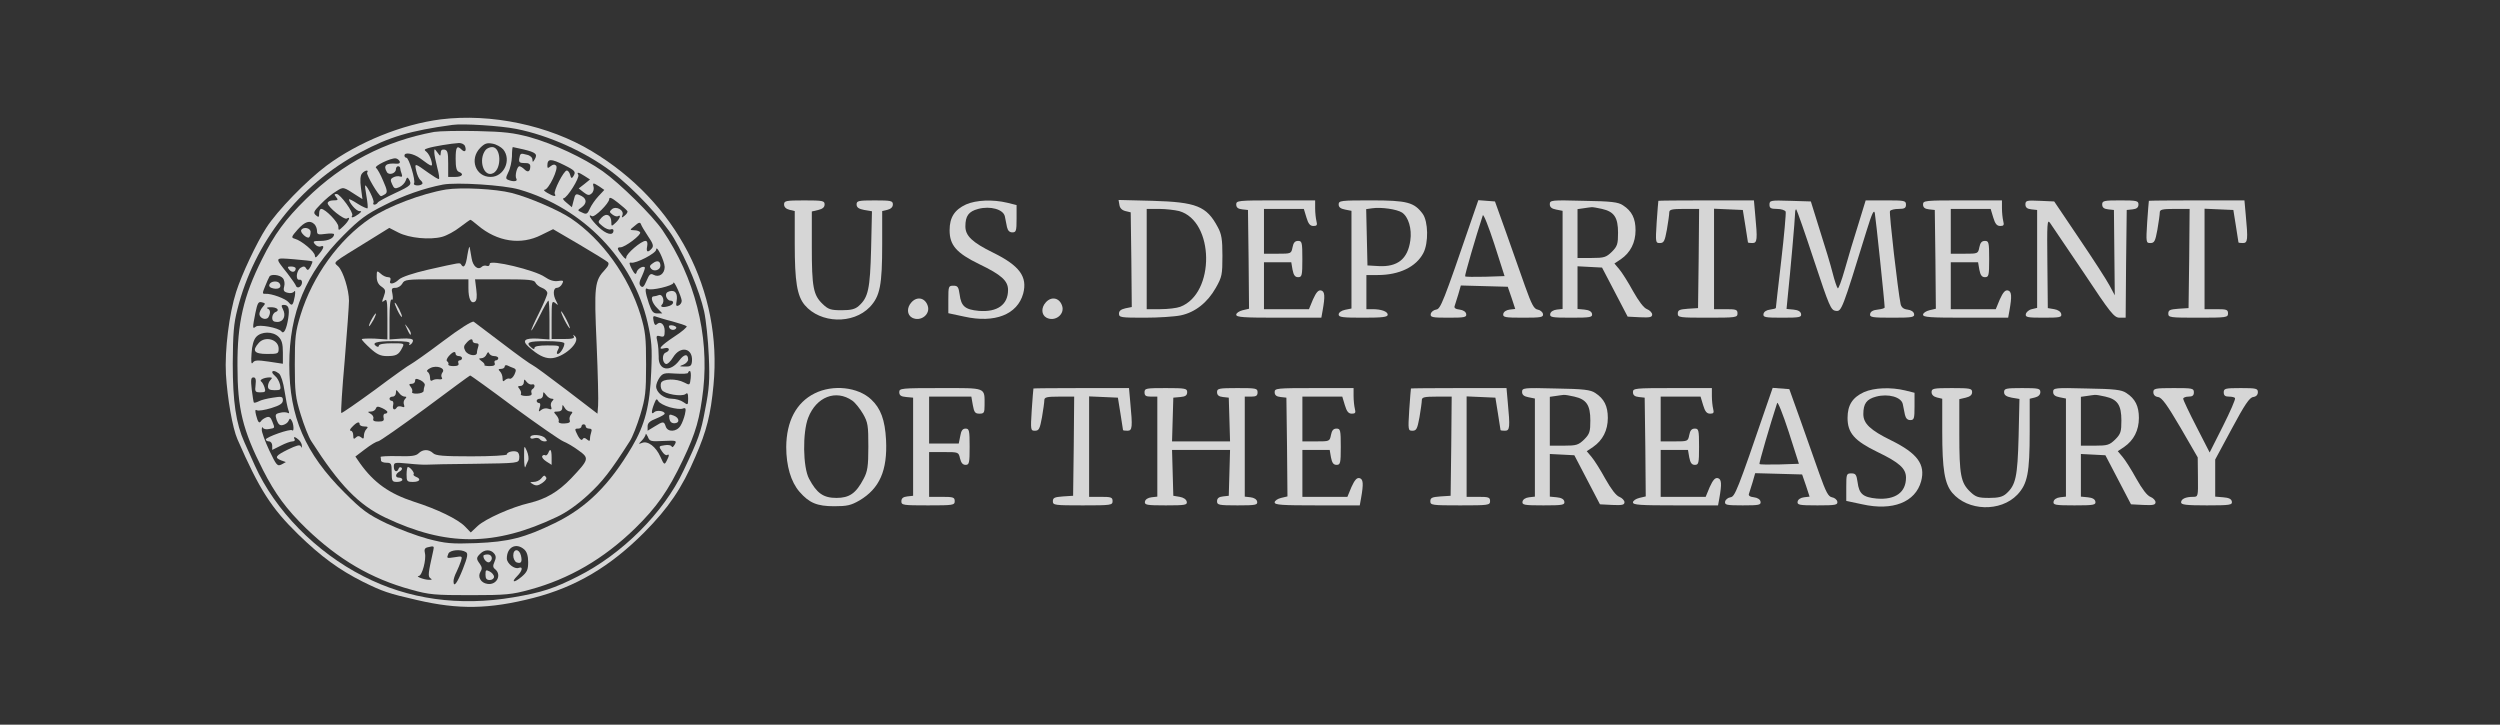 <svg width="138" height="40" viewBox="0 0 138 40" fill="none" xmlns="http://www.w3.org/2000/svg">
<rect x="0" y="0" width="138" height="40" fill="#333333" stroke="none"/>
<g opacity="0.8">
<path d="M24.338 6.588C22.207 6.858 19.77 7.847 18.028 9.142C16.921 9.967 15.285 11.65 14.696 12.58C14.166 13.404 13.342 15.147 13.036 16.112C12.648 17.325 12.4 19.314 12.471 20.657C12.553 21.999 12.836 23.635 13.107 24.247C14.319 27.026 14.979 28.05 16.462 29.498C17.734 30.735 18.723 31.453 20.029 32.112C21.136 32.654 21.395 32.748 23.032 33.125C25.316 33.654 26.999 33.631 29.436 33.007C31.779 32.406 33.686 31.276 35.57 29.381C36.889 28.05 37.642 26.955 38.384 25.213C39.008 23.788 39.232 22.882 39.385 21.257C39.879 16.053 37.336 11.144 32.662 8.342C30.296 6.917 27.105 6.246 24.338 6.588ZM28.506 7.117C30.284 7.471 32.309 8.377 33.769 9.484C34.981 10.402 36.571 12.109 37.195 13.145C37.913 14.37 38.619 16.077 38.867 17.184C38.973 17.666 39.09 18.785 39.126 19.656C39.185 20.986 39.149 21.469 38.925 22.599C38.69 23.883 38.549 24.259 37.725 25.99C36.63 28.309 34.334 30.593 31.897 31.818C30.567 32.489 29.919 32.701 28.341 32.971C25.363 33.478 22.537 33.089 20.053 31.806C17.439 30.476 15.179 28.168 14.072 25.707C13.872 25.26 13.613 24.683 13.495 24.424C13.024 23.376 12.848 22.164 12.848 20.068C12.86 18.42 12.895 17.89 13.107 17.066C14.037 13.369 16.521 10.202 19.888 8.412C21.489 7.553 22.655 7.212 24.974 6.894C25.551 6.811 27.623 6.941 28.506 7.117Z" fill="white"/>
<path d="M23.963 7.282C21.243 7.788 18.912 9.001 16.899 10.979C15.757 12.097 15.145 12.933 14.462 14.311C13.437 16.347 13.096 17.843 13.108 20.186C13.108 22.564 13.39 23.729 14.521 25.954C15.18 27.249 15.816 28.121 16.899 29.169C18.688 30.887 20.49 31.947 22.691 32.547C23.692 32.83 23.998 32.853 25.976 32.853C27.942 32.853 28.26 32.818 29.249 32.547C31.415 31.959 33.322 30.852 35.053 29.169C36.254 27.991 36.878 27.108 37.702 25.378C38.42 23.87 38.632 23.105 38.821 21.48C39.15 18.478 38.35 15.323 36.572 12.71C36.007 11.885 34.229 10.131 33.264 9.448C32.204 8.707 30.556 7.941 29.261 7.576C28.342 7.329 27.848 7.27 26.329 7.235C25.328 7.211 24.257 7.235 23.963 7.282ZM25.67 8.071C25.764 8.33 25.658 8.436 25.481 8.259C25.222 8 25.152 8.118 25.152 8.765C25.152 9.236 25.199 9.436 25.328 9.484C25.634 9.601 25.517 9.766 25.128 9.766H24.74V9.036C24.74 8.424 24.704 8.294 24.54 8.259C24.398 8.236 24.328 8.294 24.328 8.436C24.316 8.636 24.304 8.636 24.151 8.424C23.974 8.189 23.974 8.189 23.974 8.424C23.974 8.542 24.057 8.93 24.139 9.26C24.233 9.601 24.269 9.884 24.222 9.884C24.163 9.884 23.916 9.731 23.668 9.554C22.88 8.989 22.88 8.989 22.974 9.425C23.021 9.648 23.127 9.884 23.221 9.955C23.303 10.025 23.351 10.119 23.303 10.155C23.186 10.284 22.774 10.249 22.856 10.119C22.95 9.966 22.573 8.707 22.432 8.707C22.373 8.707 22.326 8.648 22.326 8.589C22.326 8.377 22.821 8.471 23.197 8.742C23.857 9.236 23.904 9.248 23.81 8.871C23.762 8.683 23.645 8.471 23.551 8.389C23.398 8.271 23.409 8.247 23.633 8.177C23.916 8.083 24.916 7.918 25.34 7.894C25.481 7.894 25.634 7.965 25.67 8.071ZM27.777 8.247C28.248 8.824 27.824 9.766 27.083 9.766C26.247 9.766 25.893 8.777 26.517 8.153C26.753 7.918 26.882 7.871 27.189 7.93C27.401 7.965 27.66 8.118 27.777 8.247ZM28.896 8.247C29.578 8.412 29.684 8.506 29.52 8.789C29.414 8.966 29.402 8.977 29.39 8.812C29.39 8.695 29.261 8.577 29.084 8.542C28.731 8.448 28.719 8.448 28.66 8.765C28.637 8.954 28.684 9.001 28.954 9.001C29.166 8.989 29.272 9.048 29.272 9.177C29.272 9.472 29.143 9.542 28.954 9.354C28.86 9.26 28.731 9.177 28.672 9.177C28.543 9.177 28.401 9.719 28.507 9.872C28.59 10.013 28.342 10.049 28.06 9.931C27.907 9.872 27.907 9.825 28.06 9.507C28.166 9.307 28.248 8.918 28.26 8.636C28.26 8.353 28.284 8.118 28.307 8.118C28.331 8.118 28.59 8.177 28.896 8.247ZM22.067 8.918C22.091 9.001 22.02 9.048 21.891 9.036C21.302 8.989 21.137 9.13 21.361 9.507C21.479 9.695 21.855 9.566 21.855 9.342C21.855 9.248 21.914 9.177 21.973 9.177C22.044 9.177 22.091 9.225 22.091 9.283C22.091 9.342 22.126 9.484 22.173 9.601C22.22 9.743 22.197 9.778 22.079 9.743C21.985 9.707 21.82 9.731 21.714 9.79C21.549 9.872 21.537 9.943 21.643 10.166C21.749 10.414 21.808 10.437 22.044 10.331C22.197 10.261 22.35 10.096 22.397 9.966C22.456 9.778 22.491 9.766 22.573 9.896C22.75 10.19 22.691 10.249 21.808 10.661C21.326 10.885 20.89 11.12 20.855 11.179C20.819 11.25 20.725 11.297 20.666 11.297C20.596 11.297 20.584 11.238 20.619 11.179C20.678 11.073 20.266 10.237 20.16 10.237C20.136 10.237 20.172 10.508 20.23 10.838C20.289 11.167 20.313 11.461 20.289 11.497C20.254 11.52 20.007 11.414 19.748 11.25C19.477 11.073 19.265 10.967 19.265 11.002C19.265 11.191 19.665 11.65 19.83 11.65C19.983 11.65 19.971 11.685 19.783 11.826C19.524 12.015 19.336 12.062 19.442 11.897C19.536 11.744 18.782 10.708 18.582 10.708C18.441 10.708 18.441 10.743 18.559 10.885C18.688 11.038 18.653 11.061 18.394 11.061C18.217 11.061 18.088 11.132 18.088 11.214C18.088 11.426 18.994 12.156 19.147 12.062C19.383 11.921 19.253 12.203 18.971 12.474C18.688 12.745 18.677 12.745 18.677 12.509C18.677 12.274 17.958 11.532 17.735 11.532C17.664 11.532 17.617 11.65 17.617 11.779C17.617 11.991 17.593 12.015 17.44 11.885C17.276 11.744 17.311 11.673 17.699 11.273C17.947 11.014 18.323 10.696 18.547 10.567C18.971 10.296 18.924 10.296 19.724 10.814L20.007 10.991L19.924 10.367C19.866 9.955 19.889 9.684 19.983 9.578C20.136 9.389 20.384 9.354 20.266 9.531C20.207 9.637 20.902 10.826 21.031 10.826C21.066 10.826 21.161 10.779 21.255 10.72C21.396 10.626 21.384 10.508 21.149 9.978C21.008 9.637 20.831 9.319 20.76 9.272C20.607 9.177 21.584 8.707 21.843 8.742C21.938 8.754 22.032 8.836 22.067 8.918ZM31.156 9.119C31.768 9.425 31.804 9.484 31.639 9.743C31.568 9.86 31.521 9.849 31.474 9.66C31.439 9.519 31.356 9.413 31.286 9.413C31.121 9.413 30.532 10.567 30.626 10.708C30.732 10.873 30.556 10.849 30.214 10.649C30.049 10.555 29.991 10.484 30.061 10.473C30.285 10.473 30.85 9.295 30.697 9.142C30.615 9.06 30.52 9.072 30.391 9.177C30.25 9.295 30.214 9.295 30.214 9.154C30.214 8.742 30.403 8.742 31.156 9.119ZM32.275 9.719L32.569 9.907L32.263 10.155L31.945 10.402L32.216 10.614C32.428 10.779 32.522 10.802 32.651 10.684C32.745 10.614 32.793 10.449 32.769 10.331C32.698 10.072 32.734 10.072 33.087 10.296L33.358 10.484L33.028 10.838C32.852 11.026 32.64 11.332 32.557 11.52C32.428 11.815 32.369 11.85 32.133 11.732C31.863 11.614 31.863 11.614 32.098 11.45C32.392 11.238 32.404 10.991 32.11 10.826C31.78 10.661 31.757 10.673 31.662 11.073L31.568 11.438L31.274 11.191C31.109 11.061 31.038 10.955 31.109 10.944C31.297 10.944 32.016 9.801 31.921 9.648C31.815 9.472 31.945 9.507 32.275 9.719ZM28.66 10.461C32.204 11.485 34.947 14.334 35.748 17.807C35.971 18.796 36.007 19.173 35.948 20.515C35.877 22.387 35.595 23.47 34.888 24.659C33.64 26.779 32.369 28.026 30.626 28.874C28.954 29.686 28.083 29.91 26.27 29.981C24.916 30.028 24.61 30.004 23.621 29.745C23.009 29.581 21.973 29.192 21.326 28.886C20.301 28.391 19.995 28.168 19.018 27.191C16.84 25.024 15.969 23.011 15.969 20.127C15.969 17.254 16.887 15.064 18.959 12.992C19.866 12.085 20.219 11.826 21.231 11.32C22.267 10.79 23.409 10.39 24.445 10.19C25.187 10.049 27.812 10.213 28.66 10.461ZM34.629 11.65C34.665 11.697 34.594 11.815 34.488 11.897C34.323 12.038 34.3 12.038 34.358 11.874C34.464 11.603 34.017 11.355 33.782 11.544C33.629 11.685 33.629 11.709 33.817 11.85C33.923 11.932 34.064 11.968 34.111 11.932C34.311 11.815 34.217 12.085 33.982 12.297C33.758 12.509 33.746 12.498 33.746 12.274C33.746 11.862 33.464 11.732 33.205 12.015C32.981 12.262 32.993 12.262 33.264 12.486C33.417 12.615 33.617 12.698 33.711 12.662C33.793 12.627 33.864 12.651 33.864 12.721C33.864 13.039 33.464 12.945 33.028 12.521C32.616 12.121 32.404 11.768 32.675 11.932C32.816 12.027 33.629 11.214 33.629 10.991C33.629 10.861 33.758 10.908 34.099 11.179C34.358 11.379 34.594 11.591 34.629 11.65ZM17.358 12.38C17.44 12.462 17.499 12.627 17.499 12.745C17.499 12.945 17.558 12.969 17.97 12.91C18.229 12.874 18.441 12.886 18.441 12.933C18.441 13.145 18.123 13.298 17.699 13.298C17.299 13.298 17.252 13.322 17.381 13.475C17.464 13.581 17.605 13.639 17.699 13.604C17.923 13.51 17.888 13.698 17.617 14.016C17.44 14.24 17.393 14.252 17.381 14.111C17.381 13.899 16.64 13.275 16.275 13.18C16.063 13.121 16.075 13.074 16.428 12.674C16.828 12.227 17.111 12.133 17.358 12.38ZM35.771 13.039C36.054 13.451 36.089 13.581 35.983 13.71C35.76 13.969 35.654 13.922 35.724 13.592C35.76 13.404 35.724 13.298 35.63 13.298C35.395 13.298 34.57 14.005 34.57 14.205C34.57 14.334 34.5 14.299 34.335 14.087C34.052 13.734 34.041 13.651 34.252 13.651C34.5 13.651 35.418 12.957 35.336 12.827C35.3 12.757 35.147 12.71 35.006 12.71C34.747 12.698 34.747 12.698 35.041 12.462C35.253 12.274 35.336 12.25 35.383 12.38C35.406 12.462 35.583 12.757 35.771 13.039ZM36.69 14.735C36.69 15.111 36.383 15.335 36.077 15.17C35.913 15.076 35.842 15.135 35.689 15.5C35.548 15.829 35.477 15.9 35.371 15.794C35.265 15.688 35.277 15.559 35.442 15.229C35.548 14.993 35.618 14.782 35.595 14.758C35.489 14.652 35.171 14.852 35.136 15.041C35.1 15.182 35.029 15.135 34.877 14.852C34.723 14.546 34.712 14.475 34.841 14.499C35.1 14.558 36.219 13.981 36.219 13.781C36.23 13.463 36.678 14.393 36.69 14.735ZM17.24 14.428C17.264 14.44 17.217 14.57 17.146 14.711C17.028 14.923 16.981 14.946 16.899 14.817C16.828 14.687 16.746 14.687 16.593 14.782C16.357 14.935 16.298 15.488 16.534 15.441C16.71 15.405 16.722 15.723 16.534 15.841C16.463 15.888 16.369 15.865 16.345 15.794C16.322 15.712 16.098 15.394 15.863 15.088C15.145 14.181 15.133 14.228 16.228 14.311C16.769 14.358 17.217 14.405 17.24 14.428ZM15.615 15.358C15.698 15.453 15.733 15.653 15.686 15.818C15.627 16.041 15.674 16.112 15.874 16.159C16.016 16.206 16.18 16.171 16.239 16.088C16.298 16.006 16.31 16.112 16.275 16.347C16.18 16.854 16.122 16.924 15.933 16.689C15.78 16.489 14.98 16.194 14.65 16.218C14.473 16.23 14.473 16.194 14.638 15.794C14.732 15.559 14.838 15.323 14.874 15.264C14.968 15.111 15.462 15.17 15.615 15.358ZM37.631 16.606C37.631 16.712 37.549 16.83 37.455 16.865C37.325 16.924 37.302 16.865 37.349 16.618C37.419 16.206 37.278 15.994 36.96 16.077C36.795 16.124 36.737 16.206 36.772 16.371C36.807 16.489 36.913 16.595 36.996 16.595C37.219 16.595 37.208 16.783 36.972 16.877C36.654 16.995 36.395 16.96 36.536 16.818C36.713 16.642 36.584 16.218 36.372 16.288C36.278 16.324 36.148 16.359 36.089 16.359C35.889 16.359 35.983 16.724 36.278 17.007L36.56 17.301H36.278C36.054 17.301 35.971 17.195 35.818 16.748C35.606 16.112 35.583 15.841 35.748 15.947C35.936 16.065 37.16 15.771 37.172 15.617C37.184 15.417 37.62 16.383 37.631 16.606ZM14.497 16.948C14.403 17.054 14.32 17.23 14.32 17.325C14.32 17.572 14.685 17.701 14.815 17.513C14.944 17.289 14.933 17.089 14.768 17.03C14.685 16.995 14.756 16.96 14.933 16.96C15.286 16.948 15.474 17.124 15.203 17.23C15.109 17.266 15.027 17.407 15.027 17.537C15.027 17.713 15.109 17.772 15.309 17.772C15.651 17.772 15.804 17.419 15.615 17.066C15.521 16.877 15.521 16.83 15.662 16.83C15.933 16.83 15.992 17.018 15.91 17.572C15.816 18.172 15.662 18.478 15.533 18.29C15.38 18.09 14.285 17.89 14.12 18.031C13.932 18.184 13.932 18.113 14.097 17.277C14.214 16.724 14.261 16.63 14.462 16.689C14.662 16.736 14.662 16.759 14.497 16.948ZM37.102 17.737C37.49 17.843 37.843 17.96 37.902 18.007C37.949 18.043 37.643 18.314 37.219 18.584C36.454 19.091 36.254 19.338 36.69 19.22C36.972 19.149 37.007 19.361 36.737 19.467C36.536 19.55 36.548 20.021 36.76 20.091C36.843 20.115 37.019 19.95 37.16 19.715C37.561 19.067 38.255 19.208 38.197 19.938C38.173 20.197 38.114 20.244 37.808 20.233C37.478 20.233 37.478 20.221 37.726 20.127C37.867 20.068 37.985 19.938 37.985 19.844C37.985 19.514 37.761 19.538 37.502 19.891C36.996 20.574 36.325 20.456 36.36 19.679C36.36 19.444 36.336 19.079 36.289 18.867C36.207 18.537 36.23 18.502 36.442 18.561C36.654 18.62 36.69 18.573 36.69 18.266C36.69 17.901 36.454 17.701 36.254 17.901C36.172 17.984 36.113 17.913 36.077 17.713C36.03 17.466 36.054 17.419 36.207 17.478C36.313 17.513 36.713 17.642 37.102 17.737ZM15.38 18.596C15.557 18.773 15.615 18.985 15.615 19.456V20.079L14.838 19.962C14.203 19.868 14.05 19.879 13.955 20.021C13.873 20.138 13.849 19.974 13.885 19.514C13.908 19.079 14.002 18.749 14.144 18.596C14.426 18.29 15.062 18.278 15.38 18.596ZM15.403 20.621C15.509 20.715 15.639 21.104 15.71 21.598C15.78 22.046 15.874 22.528 15.921 22.646C15.98 22.799 15.969 22.846 15.874 22.787C15.804 22.752 15.615 22.74 15.451 22.787C15.192 22.846 15.18 22.893 15.274 23.188C15.368 23.435 15.451 23.506 15.627 23.458C15.768 23.423 15.898 23.317 15.933 23.223C15.992 23.082 16.016 23.082 16.098 23.211C16.216 23.388 16.239 23.859 16.133 23.753C16.039 23.647 14.674 24.13 14.674 24.259C14.674 24.318 14.756 24.365 14.85 24.365C14.944 24.365 15.027 24.471 15.027 24.601V24.836L15.498 24.601C15.745 24.471 16.039 24.365 16.145 24.365C16.251 24.365 16.298 24.306 16.263 24.247C16.157 24.071 16.31 24.106 16.51 24.294C16.604 24.389 16.675 24.542 16.663 24.624C16.663 24.73 16.64 24.742 16.604 24.636C16.557 24.53 16.357 24.589 15.898 24.812C15.203 25.154 15.133 25.26 15.521 25.413L15.78 25.507L15.545 25.637C15.309 25.754 15.262 25.695 14.862 24.86C14.627 24.353 14.438 23.835 14.45 23.718C14.45 23.588 14.485 23.541 14.509 23.611C14.544 23.682 14.697 23.718 14.85 23.682C15.192 23.623 15.18 23.647 15.027 23.258C14.944 23.035 14.862 22.976 14.709 23.035C14.591 23.082 14.462 23.164 14.415 23.235C14.309 23.4 14.238 23.317 14.132 22.905C14.073 22.658 14.085 22.587 14.179 22.646C14.261 22.693 14.615 22.634 14.968 22.528C15.462 22.375 15.615 22.269 15.615 22.093C15.615 21.893 15.557 21.869 15.062 21.951C14.744 21.999 14.403 22.081 14.285 22.152C14.167 22.21 14.05 22.246 14.014 22.222C13.991 22.199 13.944 21.869 13.896 21.504C13.838 20.962 13.849 20.833 13.991 20.833C14.108 20.833 14.144 20.939 14.108 21.245C14.061 21.622 14.085 21.657 14.379 21.657C14.65 21.657 14.674 21.622 14.603 21.386C14.556 21.245 14.473 21.092 14.415 21.057C14.285 20.974 14.591 20.833 14.886 20.833C15.027 20.833 15.039 20.868 14.933 20.974C14.85 21.057 14.791 21.21 14.791 21.328C14.791 21.48 14.886 21.539 15.156 21.539C15.498 21.539 15.521 21.516 15.451 21.21C15.403 21.033 15.286 20.833 15.192 20.762C15.109 20.692 15.027 20.598 15.027 20.55C15.027 20.433 15.203 20.468 15.403 20.621ZM38.126 20.88C38.079 21.269 38.079 21.28 37.773 21.116C37.325 20.88 36.584 20.904 36.489 21.139C36.454 21.245 36.466 21.422 36.536 21.528C36.678 21.751 37.631 21.916 37.843 21.751C37.949 21.657 37.985 21.716 37.985 21.999C37.985 22.363 37.973 22.375 37.726 22.199C37.584 22.093 37.29 22.01 37.078 22.01C36.654 22.01 36.219 21.669 36.219 21.328C36.219 21.21 36.301 20.998 36.407 20.845C36.584 20.598 36.678 20.574 37.29 20.621C37.678 20.645 37.985 20.633 37.985 20.574C37.985 20.527 38.032 20.48 38.079 20.48C38.126 20.48 38.15 20.656 38.126 20.88ZM36.972 22.481C37.267 22.564 37.596 22.599 37.69 22.552C37.855 22.493 37.879 22.54 37.808 22.87C37.761 23.07 37.655 23.364 37.561 23.506C37.349 23.847 36.854 23.87 36.748 23.541C36.654 23.247 36.607 23.247 36.136 23.541L35.748 23.776V23.529C35.748 23.352 35.877 23.235 36.219 23.105C36.478 22.999 36.69 22.882 36.69 22.834C36.69 22.681 36.242 22.622 36.113 22.752C35.948 22.917 35.936 22.729 36.113 22.281C36.219 22.01 36.254 21.987 36.336 22.14C36.395 22.246 36.69 22.399 36.972 22.481ZM36.619 24.341C37.337 24.306 37.372 24.318 37.243 24.542C37.172 24.671 37.102 24.718 37.078 24.648C37.054 24.577 36.878 24.542 36.69 24.577C36.36 24.624 36.348 24.636 36.536 24.907C36.631 25.06 36.76 25.154 36.819 25.119C36.96 25.036 36.949 25.154 36.795 25.448C36.678 25.672 36.654 25.66 36.454 25.213C36.207 24.659 35.76 24.318 35.442 24.447C35.23 24.53 35.23 24.518 35.43 24.318C35.536 24.212 35.63 24.047 35.642 23.977C35.642 23.894 35.689 23.965 35.76 24.106C35.854 24.365 35.924 24.377 36.619 24.341ZM23.916 30.393C23.633 31.664 23.61 31.817 23.762 31.923C23.869 31.982 23.845 32.018 23.68 32.006C23.409 32.006 22.903 31.806 23.115 31.794C23.303 31.782 23.539 30.887 23.456 30.534C23.409 30.346 23.445 30.252 23.586 30.216C23.963 30.122 23.974 30.134 23.916 30.393ZM28.943 30.334C29.084 30.463 29.155 30.687 29.155 31.029C29.155 31.441 29.096 31.582 28.79 31.841C28.366 32.194 28.189 32.159 28.554 31.794C28.837 31.511 28.884 31.252 28.637 31.346C28.401 31.441 27.977 31.099 27.977 30.828C27.977 30.193 28.495 29.934 28.943 30.334ZM25.717 30.475C25.846 30.546 25.811 30.746 25.552 31.405C25.234 32.206 25.034 32.465 25.034 32.077C25.034 31.971 25.105 31.747 25.199 31.57C25.281 31.394 25.399 31.123 25.446 30.97C25.529 30.699 25.517 30.687 25.105 30.758C24.645 30.828 24.645 30.828 24.752 30.558C24.834 30.358 25.446 30.299 25.717 30.475ZM27.271 30.546C27.389 30.687 27.389 30.805 27.294 31.017C27.2 31.229 27.2 31.323 27.342 31.429C27.707 31.747 27.412 32.312 26.906 32.23C26.541 32.182 26.353 31.841 26.517 31.57C26.623 31.405 26.612 31.311 26.494 31.135C26.282 30.852 26.282 30.781 26.517 30.558C26.753 30.322 27.083 30.322 27.271 30.546Z" fill="white"/>
<path d="M26.811 8.271C26.375 8.812 26.705 9.837 27.235 9.554C27.706 9.295 27.659 8.118 27.164 8.118C27.047 8.118 26.882 8.188 26.811 8.271Z" fill="white"/>
<path d="M24.621 10.461C23.279 10.685 21.418 11.391 20.441 12.05C18.71 13.216 17.251 15.241 16.591 17.384C16.309 18.302 16.273 18.608 16.273 20.127C16.273 21.645 16.309 21.952 16.603 22.893C16.78 23.47 17.039 24.141 17.192 24.365C18.746 26.79 19.794 27.862 21.265 28.568C24.633 30.169 27.305 30.169 30.743 28.533C31.273 28.286 31.885 27.85 32.462 27.32C33.251 26.59 33.698 26.025 34.758 24.365C34.91 24.141 35.169 23.47 35.346 22.893C35.629 21.952 35.664 21.645 35.664 20.127C35.664 18.608 35.629 18.302 35.358 17.384C34.699 15.253 33.239 13.216 31.508 12.05C30.837 11.603 29.212 10.896 28.235 10.649C27.352 10.426 25.457 10.331 24.621 10.461ZM26.375 12.439C27.446 13.345 28.753 13.546 29.883 12.969L30.531 12.651L31.979 13.498C32.78 13.969 33.486 14.405 33.557 14.476C33.627 14.546 33.592 14.676 33.415 14.864C32.815 15.5 32.791 15.759 32.933 18.985C33.003 20.609 33.039 22.152 33.015 22.387L32.98 22.835L31.273 21.528C30.331 20.81 29.483 20.186 29.389 20.15C29.295 20.115 28.553 19.585 27.741 18.961C26.928 18.349 26.21 17.807 26.151 17.76C26.069 17.701 25.362 18.149 24.444 18.843C23.573 19.503 22.772 20.056 22.678 20.103C22.584 20.139 21.689 20.774 20.7 21.516C19.7 22.246 18.864 22.823 18.84 22.799C18.805 22.776 18.887 21.457 19.028 19.891C19.158 18.325 19.264 16.842 19.264 16.607C19.264 16.006 18.946 14.982 18.675 14.711C18.404 14.44 18.216 14.605 20.406 13.251L21.489 12.58L21.995 12.839C22.596 13.145 23.726 13.251 24.397 13.075C24.668 13.004 25.115 12.757 25.398 12.533C25.68 12.321 25.939 12.133 25.963 12.133C25.986 12.121 26.163 12.262 26.375 12.439ZM26.092 18.832C26.092 18.89 26.175 18.949 26.281 18.949C26.41 18.949 26.445 19.008 26.398 19.138C26.363 19.244 26.328 19.385 26.328 19.467C26.328 19.703 25.81 19.62 25.68 19.361C25.586 19.185 25.598 19.079 25.739 18.938C25.939 18.702 26.092 18.667 26.092 18.832ZM25.151 19.538C25.151 19.597 25.233 19.656 25.327 19.656C25.421 19.656 25.504 19.703 25.504 19.773C25.504 19.832 25.445 19.891 25.374 19.891C25.303 19.891 25.268 19.962 25.303 20.044C25.351 20.162 25.256 20.209 25.021 20.209C24.844 20.209 24.715 20.162 24.75 20.115C24.774 20.068 24.75 19.997 24.691 19.95C24.621 19.915 24.656 19.797 24.774 19.656C24.997 19.409 25.151 19.361 25.151 19.538ZM27.281 19.656C27.399 19.656 27.505 19.703 27.505 19.773C27.505 19.832 27.446 19.891 27.376 19.891C27.305 19.891 27.27 19.962 27.305 20.044C27.352 20.162 27.258 20.209 27.022 20.209C26.834 20.209 26.704 20.174 26.74 20.15C26.775 20.115 26.704 20.021 26.587 19.938C26.41 19.797 26.41 19.785 26.575 19.773C26.681 19.773 26.811 19.679 26.858 19.562C26.916 19.432 26.964 19.409 26.999 19.503C27.034 19.585 27.152 19.656 27.281 19.656ZM24.421 20.562C24.362 20.645 24.338 20.762 24.385 20.833C24.444 20.916 24.385 20.951 24.256 20.939C24.126 20.916 23.961 20.939 23.891 20.986C23.785 21.057 23.738 21.01 23.738 20.845C23.738 20.715 23.679 20.574 23.608 20.527C23.526 20.48 23.585 20.398 23.761 20.315C24.103 20.139 24.621 20.327 24.421 20.562ZM28.341 20.315C28.494 20.374 28.506 20.433 28.4 20.668C28.329 20.821 28.212 20.927 28.141 20.904C28.07 20.868 27.941 20.916 27.87 20.986C27.776 21.08 27.741 21.057 27.741 20.88C27.741 20.751 27.682 20.586 27.599 20.503C27.493 20.398 27.505 20.362 27.658 20.362C27.764 20.362 27.858 20.303 27.858 20.233C27.858 20.162 27.929 20.139 28.011 20.174C28.082 20.209 28.235 20.28 28.341 20.315ZM28.376 22.481C29.695 23.447 30.919 24.294 31.096 24.365C31.273 24.436 31.649 24.648 31.932 24.86C32.544 25.295 32.52 25.354 31.52 26.414C30.802 27.155 30.142 27.544 29.212 27.768C28.247 27.991 26.799 28.639 26.375 29.027L25.986 29.392L25.669 29.063C25.28 28.662 24.15 28.109 22.855 27.697C21.489 27.25 20.641 26.649 19.876 25.578L19.617 25.201L20.159 24.789C20.465 24.553 20.783 24.365 20.865 24.365C20.947 24.365 22.125 23.541 23.467 22.552C24.809 21.551 25.927 20.727 25.951 20.727C25.975 20.715 27.07 21.504 28.376 22.481ZM23.443 21.28C23.408 21.375 23.384 21.504 23.384 21.575C23.384 21.657 23.231 21.716 23.031 21.728C22.843 21.74 22.713 21.693 22.749 21.634C22.784 21.575 22.749 21.457 22.678 21.363C22.56 21.222 22.572 21.186 22.725 21.186C22.831 21.186 22.914 21.116 22.914 21.021C22.914 20.892 22.972 20.88 23.208 20.986C23.373 21.069 23.479 21.198 23.443 21.28ZM29.365 21.222C29.53 21.163 29.566 21.375 29.389 21.481C29.33 21.516 29.306 21.61 29.342 21.704C29.377 21.81 29.283 21.857 29.047 21.857C28.847 21.857 28.718 21.81 28.753 21.751C28.788 21.693 28.753 21.575 28.683 21.481C28.565 21.339 28.576 21.304 28.73 21.304C28.835 21.304 28.918 21.21 28.918 21.092C28.93 20.916 28.942 20.916 29.071 21.08C29.153 21.186 29.283 21.245 29.365 21.222ZM22.337 21.893C22.454 21.893 22.454 21.928 22.36 22.022C22.29 22.093 22.254 22.234 22.301 22.34C22.348 22.47 22.313 22.505 22.172 22.446C22.066 22.411 21.948 22.422 21.913 22.481C21.783 22.693 21.642 22.599 21.701 22.364C21.736 22.234 21.701 22.128 21.63 22.128C21.56 22.128 21.501 22.069 21.501 22.01C21.501 21.94 21.583 21.893 21.677 21.893C21.772 21.893 21.854 21.799 21.854 21.681C21.866 21.492 21.866 21.492 22.019 21.681C22.101 21.799 22.242 21.893 22.337 21.893ZM30.46 22.01C30.578 22.01 30.578 22.046 30.484 22.14C30.413 22.211 30.378 22.352 30.425 22.458C30.472 22.599 30.437 22.623 30.272 22.564C30.166 22.517 29.989 22.54 29.883 22.623C29.73 22.752 29.718 22.74 29.789 22.505C29.848 22.352 29.825 22.246 29.754 22.246C29.683 22.246 29.624 22.187 29.624 22.128C29.624 22.058 29.707 22.01 29.801 22.01C29.895 22.01 29.977 21.916 29.977 21.799C29.989 21.61 29.989 21.61 30.142 21.799C30.225 21.916 30.366 22.01 30.46 22.01ZM21.383 22.74C21.383 22.799 21.324 22.835 21.253 22.835C21.183 22.835 21.148 22.929 21.171 23.047C21.218 23.223 21.159 23.27 20.889 23.27C20.653 23.27 20.571 23.223 20.606 23.117C20.641 23.023 20.571 22.905 20.465 22.846C20.276 22.729 20.276 22.729 20.477 22.717C20.594 22.717 20.712 22.646 20.747 22.552C20.794 22.422 20.865 22.422 21.101 22.529C21.253 22.599 21.383 22.693 21.383 22.74ZM31.473 22.717C31.614 22.717 31.626 22.752 31.52 22.882C31.449 22.964 31.414 23.117 31.449 23.2C31.496 23.317 31.402 23.364 31.155 23.376C30.931 23.388 30.813 23.341 30.837 23.258C30.872 23.188 30.813 23.035 30.707 22.917C30.543 22.74 30.554 22.717 30.778 22.717C30.943 22.717 31.037 22.646 31.037 22.505C31.049 22.317 31.049 22.317 31.167 22.505C31.226 22.623 31.367 22.717 31.473 22.717ZM19.852 23.423C19.852 23.482 19.97 23.541 20.111 23.541C20.312 23.541 20.335 23.576 20.229 23.682C20.147 23.765 20.088 23.93 20.088 24.047C20.088 24.224 20.053 24.247 19.935 24.141C19.817 24.047 19.735 24.059 19.641 24.153C19.535 24.259 19.499 24.236 19.499 24.035C19.499 23.894 19.44 23.776 19.358 23.776C19.287 23.776 19.323 23.671 19.452 23.553C19.7 23.294 19.852 23.247 19.852 23.423ZM32.332 23.541C32.332 23.6 32.415 23.659 32.52 23.659C32.65 23.659 32.685 23.718 32.638 23.847C32.603 23.953 32.568 24.118 32.568 24.212C32.568 24.353 32.532 24.365 32.403 24.259C32.285 24.153 32.214 24.153 32.156 24.247C32.108 24.33 32.014 24.259 31.908 24.071C31.708 23.671 31.708 23.659 31.92 23.659C32.014 23.659 32.097 23.6 32.097 23.541C32.097 23.47 32.156 23.423 32.214 23.423C32.285 23.423 32.332 23.47 32.332 23.541Z" fill="white"/>
<path d="M25.799 14.087C25.716 14.676 25.598 14.841 25.457 14.605C25.375 14.488 25.457 14.476 23.62 14.888C22.808 15.076 22.172 15.288 22.019 15.43C21.737 15.7 21.442 15.724 21.548 15.477C21.584 15.359 21.537 15.3 21.419 15.3C21.313 15.3 21.125 15.218 21.007 15.1C20.807 14.923 20.795 14.935 20.795 15.277C20.795 15.524 20.877 15.7 21.054 15.818C21.289 15.983 21.301 16.042 21.183 16.372C21.066 16.678 21.066 16.713 21.219 16.595C21.36 16.466 21.384 16.607 21.384 17.596V18.738L20.677 18.691C20.289 18.679 19.971 18.691 19.971 18.726C19.971 18.773 20.183 18.997 20.442 19.232C20.807 19.562 21.007 19.656 21.36 19.656C21.866 19.656 22.008 19.586 22.196 19.209C22.337 18.95 22.325 18.95 21.619 18.95C21.207 18.95 20.913 18.997 20.913 19.079C20.913 19.138 20.866 19.162 20.795 19.126C20.477 18.926 20.771 18.832 21.69 18.832C22.419 18.832 22.667 18.867 22.608 18.973C22.561 19.056 22.573 19.067 22.655 19.02C22.737 18.973 22.796 18.867 22.796 18.797C22.796 18.703 22.596 18.667 22.149 18.691L21.501 18.738V17.596C21.501 16.89 21.548 16.489 21.619 16.536C21.69 16.583 21.701 16.466 21.666 16.242C21.595 15.936 21.619 15.889 21.831 15.889C21.972 15.889 22.137 15.783 22.208 15.653C22.325 15.43 22.455 15.418 24.091 15.418H25.857V15.912C25.857 16.489 25.999 16.784 26.21 16.654C26.317 16.595 26.34 16.383 26.293 15.995L26.222 15.418H27.847C29.201 15.418 29.495 15.453 29.554 15.594C29.59 15.689 29.754 15.83 29.919 15.889C30.084 15.948 30.213 16.077 30.213 16.183C30.213 16.277 30.002 16.784 29.742 17.302C29.483 17.82 29.295 18.243 29.331 18.243C29.366 18.243 29.578 17.867 29.801 17.419C30.025 16.96 30.237 16.595 30.272 16.595C30.308 16.595 30.331 17.078 30.331 17.666V18.738L29.684 18.691C28.954 18.655 28.789 18.797 29.189 19.15C29.684 19.597 30.037 19.774 30.39 19.774C31.085 19.774 32.085 18.879 31.744 18.561C31.626 18.455 31.614 18.455 31.673 18.561C31.732 18.679 31.591 18.714 31.108 18.714H30.449V17.643C30.449 16.654 30.461 16.583 30.649 16.725C30.826 16.878 30.826 16.866 30.708 16.631C30.508 16.277 30.531 15.889 30.743 15.889C30.837 15.889 30.967 15.795 31.026 15.677C31.132 15.489 31.096 15.465 30.802 15.512C30.567 15.547 30.331 15.465 30.072 15.288C29.542 14.912 27.035 14.311 27.035 14.558C27.035 14.664 26.964 14.711 26.87 14.676C26.787 14.641 26.658 14.664 26.599 14.723C26.387 14.935 26.105 14.7 26.034 14.264C25.987 14.017 25.94 13.746 25.928 13.652C25.904 13.558 25.857 13.758 25.799 14.087ZM31.155 18.962C31.155 19.162 30.92 19.538 30.79 19.538C30.72 19.538 30.72 19.456 30.802 19.303C30.92 19.079 30.896 19.067 30.213 19.067C29.766 19.067 29.507 19.115 29.507 19.197C29.507 19.291 29.448 19.291 29.331 19.185C28.989 18.903 29.166 18.832 30.155 18.832C30.779 18.832 31.155 18.879 31.155 18.962Z" fill="white"/>
<path d="M21.938 17.125C22.044 17.348 22.149 17.513 22.185 17.489C22.232 17.431 21.879 16.712 21.796 16.712C21.761 16.712 21.832 16.901 21.938 17.125Z" fill="white"/>
<path d="M31.155 17.655C31.285 17.914 31.426 18.125 31.45 18.125C31.485 18.125 31.403 17.914 31.273 17.655C31.144 17.395 31.003 17.184 30.979 17.184C30.944 17.184 31.026 17.395 31.155 17.655Z" fill="white"/>
<path d="M20.501 17.654C20.395 17.843 20.348 18.007 20.371 18.007C20.407 18.007 20.512 17.843 20.618 17.654C20.724 17.454 20.771 17.301 20.748 17.301C20.713 17.301 20.607 17.454 20.501 17.654Z" fill="white"/>
<path d="M22.454 18.125C22.619 18.49 22.678 18.549 22.678 18.408C22.678 18.337 22.596 18.184 22.49 18.055C22.325 17.843 22.325 17.843 22.454 18.125Z" fill="white"/>
<path d="M29.273 24.142C29.273 24.212 29.368 24.236 29.497 24.189C29.627 24.153 29.756 24.177 29.803 24.247C29.839 24.306 29.956 24.365 30.062 24.365C30.215 24.365 30.215 24.33 30.098 24.189C29.933 23.988 29.273 23.941 29.273 24.142Z" fill="white"/>
<path d="M28.93 25.248C28.93 25.637 28.965 25.872 29 25.778C29.036 25.684 29.106 25.519 29.153 25.425C29.201 25.331 29.165 25.084 29.083 24.895C28.93 24.554 28.93 24.566 28.93 25.248Z" fill="white"/>
<path d="M23.104 25.025C22.963 25.166 22.692 25.201 21.951 25.178C21.409 25.166 20.985 25.19 21.009 25.225C21.02 25.272 21.032 25.355 21.032 25.425C21.032 25.484 21.162 25.543 21.327 25.543C21.597 25.543 21.621 25.59 21.621 26.073C21.621 26.555 21.645 26.602 21.915 26.602C22.08 26.602 22.21 26.544 22.21 26.485C22.21 26.414 22.127 26.367 22.033 26.367C21.798 26.367 21.809 26.167 22.057 26.026C22.174 25.967 22.221 25.873 22.163 25.814C22.104 25.767 22.033 25.79 22.009 25.861C21.927 26.108 21.739 26.037 21.739 25.767C21.739 25.519 21.774 25.519 22.539 25.59C22.975 25.637 23.434 25.661 23.564 25.649C23.693 25.637 24.882 25.614 26.212 25.602C28.614 25.567 28.626 25.567 28.661 25.308C28.685 25.154 28.638 25.001 28.567 24.954C28.391 24.848 27.979 24.942 27.979 25.084C27.979 25.143 27.096 25.19 26.024 25.19C24.447 25.19 24.046 25.154 23.905 25.013C23.669 24.79 23.34 24.79 23.104 25.025Z" fill="white"/>
<path d="M30.261 25.013C30.214 25.107 30.143 25.166 30.096 25.13C30.037 25.095 29.966 25.119 29.931 25.177C29.896 25.236 29.99 25.366 30.155 25.472L30.449 25.66V25.248C30.449 24.812 30.367 24.718 30.261 25.013Z" fill="white"/>
<path d="M22.443 26.191C22.443 26.567 22.467 26.602 22.797 26.602C23.173 26.602 23.267 26.438 22.961 26.32C22.855 26.273 22.797 26.214 22.832 26.179C22.902 26.108 22.643 25.778 22.514 25.778C22.479 25.778 22.443 25.967 22.443 26.191Z" fill="white"/>
<path d="M29.861 26.425C29.778 26.52 29.602 26.602 29.46 26.602C29.237 26.614 29.225 26.614 29.425 26.732C29.59 26.826 29.707 26.814 29.931 26.661C30.084 26.555 30.19 26.425 30.155 26.366C30.061 26.213 30.037 26.213 29.861 26.425Z" fill="white"/>
<path d="M16.628 12.698C16.546 12.827 16.958 13.204 17.064 13.098C17.111 13.063 17.146 12.921 17.146 12.804C17.146 12.58 16.746 12.498 16.628 12.698Z" fill="white"/>
<path d="M36.031 14.535C35.854 14.652 35.843 14.723 35.949 14.841C36.113 15.017 36.455 14.9 36.455 14.664C36.455 14.405 36.278 14.346 36.031 14.535Z" fill="white"/>
<path d="M15.969 14.888C16.11 15.065 16.322 15.029 16.322 14.817C16.322 14.758 16.205 14.711 16.075 14.711C15.863 14.711 15.851 14.735 15.969 14.888Z" fill="white"/>
<path d="M14.874 15.7C14.827 15.806 14.91 15.888 15.098 15.924C15.404 15.983 15.557 15.853 15.439 15.653C15.334 15.476 14.945 15.512 14.874 15.7Z" fill="white"/>
<path d="M36.924 18.008C36.924 18.184 37.171 18.278 37.301 18.149C37.371 18.078 37.324 18.019 37.171 17.972C37.03 17.937 36.924 17.96 36.924 18.008Z" fill="white"/>
<path d="M14.286 18.926C13.897 19.361 14.027 19.538 14.733 19.538C15.345 19.538 15.381 19.526 15.381 19.244C15.381 18.738 14.639 18.526 14.286 18.926Z" fill="white"/>
<path d="M36.949 23.105C36.973 23.27 37.067 23.364 37.22 23.364C37.538 23.364 37.514 23.058 37.185 22.94C36.949 22.846 36.914 22.87 36.949 23.105Z" fill="white"/>
<path d="M28.332 30.664C28.332 30.829 28.414 30.994 28.509 31.041C28.768 31.135 28.838 31.017 28.756 30.664C28.662 30.275 28.332 30.275 28.332 30.664Z" fill="white"/>
<path d="M26.682 30.687C26.682 30.887 26.905 31.099 27.023 31.029C27.235 30.887 27.164 30.605 26.917 30.605C26.788 30.605 26.682 30.64 26.682 30.687Z" fill="white"/>
<path d="M26.799 31.723C26.799 31.935 26.858 32.018 27.034 32.018C27.164 32.018 27.27 31.935 27.27 31.841C27.27 31.747 27.164 31.617 27.034 31.547C26.822 31.441 26.799 31.453 26.799 31.723Z" fill="white"/>
<path d="M43.281 11.285C43.281 11.427 43.387 11.533 43.576 11.58L43.87 11.65V13.475C43.87 15.547 43.999 16.336 44.423 16.842C45.283 17.855 47.084 17.914 48.014 16.948C48.579 16.348 48.697 15.747 48.697 13.475V11.65L48.991 11.58C49.18 11.533 49.286 11.427 49.286 11.285C49.286 11.085 49.191 11.062 48.285 11.062C47.378 11.062 47.284 11.085 47.284 11.285C47.284 11.45 47.402 11.533 47.708 11.591L48.132 11.662L48.085 13.746C48.026 15.959 47.932 16.418 47.402 16.889C47.202 17.066 46.978 17.125 46.46 17.125C45.86 17.125 45.718 17.078 45.412 16.783C44.894 16.289 44.812 15.853 44.812 13.628V11.674L45.165 11.591C45.412 11.533 45.518 11.438 45.518 11.285C45.518 11.085 45.424 11.062 44.4 11.062C43.375 11.062 43.281 11.085 43.281 11.285Z" fill="white"/>
<path d="M53.325 11.285C52.689 11.579 52.418 12.003 52.418 12.71C52.418 13.534 52.795 13.969 54.055 14.581C55.279 15.17 55.644 15.5 55.644 16.006C55.644 16.818 55.056 17.242 54.031 17.16C53.278 17.089 53.054 16.913 52.972 16.253C52.913 15.841 52.866 15.771 52.63 15.771C52.359 15.771 52.348 15.806 52.348 16.524V17.289L53.231 17.478C54.914 17.854 56.162 17.36 56.48 16.206C56.727 15.276 56.28 14.664 54.82 13.946C53.666 13.38 53.289 13.016 53.289 12.498C53.289 11.921 53.466 11.673 53.996 11.532C54.667 11.355 55.385 11.556 55.468 11.944C55.503 12.109 55.55 12.368 55.585 12.533C55.632 12.733 55.727 12.827 55.88 12.827C56.092 12.827 56.115 12.745 56.115 12.074V11.32L55.597 11.191C54.808 11.002 53.89 11.038 53.325 11.285Z" fill="white"/>
<path d="M61.791 11.309C61.815 11.485 61.932 11.603 62.121 11.65L62.415 11.721L62.45 14.334L62.474 16.948L62.121 17.019C61.874 17.078 61.768 17.16 61.768 17.313C61.768 17.525 61.874 17.537 63.181 17.537C63.946 17.537 64.852 17.478 65.182 17.407C65.971 17.242 66.654 16.701 67.113 15.888C67.454 15.288 67.478 15.158 67.478 14.122C67.478 13.204 67.431 12.921 67.219 12.533C66.606 11.379 66.041 11.155 63.616 11.085L61.744 11.038L61.791 11.309ZM65.088 11.65C67.042 12.203 67.089 16.206 65.147 16.936C64.958 17.007 64.475 17.066 64.052 17.066H63.298V14.299V11.532H63.981C64.346 11.532 64.841 11.591 65.088 11.65Z" fill="white"/>
<path d="M68.24 11.285C68.24 11.45 68.334 11.532 68.57 11.556L68.888 11.591L68.923 14.322L68.947 17.042L68.593 17.125C68.405 17.172 68.24 17.278 68.24 17.372C68.24 17.513 68.641 17.537 70.595 17.537H72.938L73.008 17.148C73.15 16.348 73.138 16.077 72.914 16.03C72.773 16.006 72.655 16.136 72.479 16.524L72.255 17.066H71.007H69.771V15.771V14.476H70.524H71.278L71.348 14.888C71.407 15.194 71.49 15.3 71.654 15.3C71.866 15.3 71.89 15.217 71.89 14.299C71.89 13.369 71.866 13.298 71.654 13.298C71.478 13.298 71.395 13.404 71.348 13.651C71.278 14.005 71.266 14.005 70.524 14.005H69.771V12.768V11.532H70.866H71.972L72.114 12.003C72.22 12.356 72.314 12.474 72.502 12.474C72.691 12.474 72.726 12.427 72.667 12.203C72.632 12.062 72.596 11.744 72.596 11.497V11.061H70.418C68.346 11.061 68.24 11.073 68.24 11.285Z" fill="white"/>
<path d="M73.894 11.285C73.894 11.438 74.001 11.521 74.248 11.568L74.601 11.638V14.334V17.03L74.248 17.101C74.036 17.148 73.894 17.254 73.894 17.36C73.894 17.513 74.118 17.537 75.249 17.537C76.32 17.537 76.602 17.501 76.602 17.372C76.602 17.195 76.249 17.066 75.755 17.066H75.425V16.124V15.182H76.049C77.238 15.182 78.168 14.735 78.569 13.969C78.863 13.404 78.839 12.227 78.533 11.803C78.062 11.167 77.674 11.061 75.696 11.061C74.012 11.061 73.894 11.073 73.894 11.285ZM77.391 11.732C77.744 11.968 77.945 12.627 77.85 13.275C77.709 14.299 77.144 14.746 76.096 14.688L75.484 14.652L75.449 13.098L75.413 11.544L75.743 11.497C76.237 11.426 77.097 11.544 77.391 11.732Z" fill="white"/>
<path d="M81.286 11.968C79.638 16.783 79.52 17.054 79.273 17.089C79.131 17.113 79.002 17.219 78.978 17.325C78.943 17.513 79.049 17.537 79.956 17.537C80.862 17.537 80.968 17.513 80.933 17.325C80.909 17.207 80.768 17.113 80.568 17.089C80.344 17.066 80.25 16.995 80.297 16.889C80.32 16.807 80.415 16.512 80.497 16.253L80.638 15.759L81.933 15.794L83.228 15.829L83.44 16.442L83.641 17.054L83.335 17.089C83.146 17.113 83.005 17.207 82.981 17.325C82.946 17.513 83.064 17.537 84.076 17.537C85.089 17.537 85.206 17.513 85.171 17.325C85.147 17.219 85.018 17.113 84.877 17.089C84.677 17.054 84.547 16.819 84.182 15.794C83.935 15.1 83.464 13.769 83.134 12.827L82.522 11.12L82.063 11.085L81.604 11.05L81.286 11.968ZM81.992 15.276C81.404 15.288 80.897 15.288 80.874 15.253C80.838 15.217 81.474 13.039 81.851 11.886C81.886 11.791 82.169 12.498 82.487 13.475L83.052 15.241L81.992 15.276Z" fill="white"/>
<path d="M85.549 11.273C85.549 11.438 85.655 11.521 85.902 11.568L86.255 11.638V14.346V17.054L85.937 17.089C85.737 17.113 85.596 17.207 85.572 17.325C85.537 17.513 85.655 17.537 86.726 17.537C87.797 17.537 87.915 17.513 87.88 17.325C87.856 17.195 87.715 17.113 87.456 17.089L87.079 17.054V15.877V14.699L87.762 14.735L88.433 14.77L89.14 16.124L89.846 17.478L90.529 17.513C91.07 17.537 91.2 17.513 91.2 17.36C91.2 17.266 91.07 17.125 90.917 17.066C90.741 17.007 90.458 16.63 90.14 16.065C89.87 15.57 89.528 15.029 89.375 14.852L89.116 14.546L89.469 14.311C89.999 13.946 90.282 13.392 90.282 12.71C90.282 12.062 90.082 11.65 89.587 11.332C89.328 11.155 88.939 11.108 87.409 11.085C85.631 11.038 85.549 11.05 85.549 11.273ZM88.433 11.532C89.104 11.685 89.316 12.003 89.316 12.851C89.316 13.463 89.281 13.593 88.975 13.899C88.657 14.205 88.551 14.24 87.856 14.24H87.079V12.898V11.544L87.409 11.497C87.586 11.473 87.786 11.438 87.845 11.438C87.915 11.426 88.174 11.473 88.433 11.532Z" fill="white"/>
<path d="M91.542 11.085C91.531 11.108 91.495 11.638 91.448 12.274C91.377 13.392 91.389 13.416 91.625 13.416C91.848 13.416 91.895 13.31 92.013 12.674C92.084 12.262 92.143 11.838 92.143 11.732C92.143 11.568 92.272 11.532 92.967 11.532H93.791L93.767 14.264L93.732 17.007L93.179 17.042C92.708 17.078 92.614 17.113 92.614 17.313C92.614 17.525 92.708 17.537 94.262 17.537C95.828 17.537 95.91 17.525 95.91 17.301C95.91 17.089 95.828 17.066 95.263 17.066H94.615V14.299V11.521L95.416 11.556L96.204 11.591L96.346 12.474C96.416 12.957 96.487 13.369 96.487 13.381C96.499 13.404 96.605 13.416 96.734 13.416C97.005 13.416 97.017 13.216 96.887 11.85L96.817 11.061H94.191C92.743 11.061 91.554 11.073 91.542 11.085Z" fill="white"/>
<path d="M97.675 11.297C97.675 11.485 97.746 11.532 98.087 11.532C98.323 11.532 98.535 11.603 98.57 11.685C98.593 11.768 98.487 12.992 98.323 14.393C98.158 15.794 98.028 16.971 98.028 16.995C98.028 17.03 97.887 17.066 97.71 17.089C97.51 17.113 97.369 17.207 97.346 17.325C97.31 17.513 97.416 17.537 98.382 17.537C99.347 17.537 99.453 17.513 99.418 17.325C99.394 17.195 99.253 17.113 98.994 17.089L98.617 17.054L98.676 16.442C98.829 15.005 99.088 12.039 99.088 11.78C99.088 11.626 99.123 11.521 99.159 11.568C99.194 11.603 99.641 12.874 100.136 14.381C100.983 16.936 101.066 17.125 101.337 17.16C101.654 17.195 101.678 17.148 103.044 12.71C103.338 11.756 103.444 11.544 103.491 11.768C103.538 12.003 104.033 16.701 104.033 16.971C104.033 17.019 103.856 17.066 103.656 17.089C103.397 17.113 103.256 17.195 103.232 17.325C103.197 17.513 103.315 17.537 104.445 17.537C105.575 17.537 105.693 17.513 105.657 17.325C105.634 17.207 105.493 17.113 105.292 17.089C105.081 17.066 104.963 16.971 104.916 16.795C104.763 16.053 104.268 11.744 104.327 11.65C104.374 11.579 104.586 11.532 104.81 11.532C105.128 11.532 105.21 11.485 105.21 11.297C105.21 11.073 105.128 11.061 104.103 11.061H102.985L102.573 12.403C102.337 13.133 102.008 14.252 101.831 14.876C101.654 15.5 101.478 15.971 101.443 15.912C101.395 15.865 101.266 15.488 101.16 15.064C101.054 14.64 100.736 13.581 100.454 12.71L99.959 11.12L98.817 11.085C97.734 11.05 97.675 11.061 97.675 11.297Z" fill="white"/>
<path d="M106.152 11.285C106.152 11.45 106.247 11.532 106.482 11.556L106.8 11.591L106.835 14.322L106.859 17.042L106.506 17.125C106.317 17.172 106.152 17.278 106.152 17.372C106.152 17.513 106.553 17.537 108.507 17.537H110.85L110.921 17.148C111.062 16.348 111.05 16.077 110.826 16.03C110.685 16.006 110.567 16.136 110.391 16.524L110.167 17.066H108.919H107.683V15.771V14.476H108.436H109.19L109.26 14.888C109.319 15.194 109.402 15.3 109.567 15.3C109.779 15.3 109.802 15.217 109.802 14.299C109.802 13.369 109.779 13.298 109.567 13.298C109.39 13.298 109.308 13.404 109.26 13.651C109.19 14.005 109.178 14.005 108.436 14.005H107.683V12.768V11.532H108.778H109.884L110.026 12.003C110.132 12.356 110.226 12.474 110.414 12.474C110.603 12.474 110.638 12.427 110.579 12.203C110.544 12.062 110.508 11.744 110.508 11.497V11.061H108.33C106.258 11.061 106.152 11.073 106.152 11.285Z" fill="white"/>
<path d="M111.803 11.285C111.803 11.45 111.897 11.532 112.132 11.556L112.45 11.591V14.299V16.995L112.156 17.066C111.991 17.101 111.85 17.23 111.826 17.337C111.791 17.513 111.909 17.537 112.803 17.537C113.71 17.537 113.816 17.513 113.781 17.337C113.757 17.207 113.604 17.101 113.392 17.066L113.039 17.007L113.015 14.534C112.992 12.345 113.004 12.086 113.157 12.297C113.251 12.427 114.087 13.663 115.005 15.029C116.512 17.301 116.7 17.537 117.007 17.537H117.336L117.36 14.558L117.395 11.591L117.725 11.556C117.948 11.532 118.043 11.45 118.043 11.285C118.043 11.085 117.948 11.061 117.042 11.061C116.135 11.061 116.041 11.085 116.041 11.285C116.041 11.45 116.135 11.532 116.371 11.556L116.689 11.591L116.712 13.946L116.736 16.3L116.453 15.771C116.3 15.476 115.547 14.311 114.781 13.181L113.392 11.12L112.592 11.085C111.873 11.05 111.803 11.073 111.803 11.285Z" fill="white"/>
<path d="M118.618 11.085C118.607 11.108 118.571 11.638 118.524 12.274C118.454 13.392 118.465 13.416 118.701 13.416C118.925 13.416 118.972 13.31 119.089 12.674C119.16 12.262 119.219 11.838 119.219 11.732C119.219 11.568 119.348 11.532 120.043 11.532H120.867L120.844 14.264L120.808 17.007L120.255 17.042C119.784 17.078 119.69 17.113 119.69 17.313C119.69 17.525 119.784 17.537 121.338 17.537C122.904 17.537 122.986 17.525 122.986 17.301C122.986 17.089 122.904 17.066 122.339 17.066H121.691V14.299V11.521L122.492 11.556L123.281 11.591L123.422 12.474C123.493 12.957 123.563 13.369 123.563 13.381C123.575 13.404 123.681 13.416 123.81 13.416C124.081 13.416 124.093 13.216 123.964 11.85L123.893 11.061H121.267C119.819 11.061 118.63 11.073 118.618 11.085Z" fill="white"/>
<path d="M50.312 16.689C50.041 16.983 50.064 17.383 50.347 17.536C50.818 17.784 51.383 17.348 51.206 16.865C51.053 16.43 50.618 16.347 50.312 16.689Z" fill="white"/>
<path d="M57.73 16.689C57.459 16.983 57.482 17.383 57.765 17.536C58.236 17.784 58.801 17.348 58.624 16.865C58.471 16.43 58.036 16.347 57.73 16.689Z" fill="white"/>
<path d="M44.966 21.716C43.954 22.223 43.412 23.247 43.4 24.671C43.4 25.719 43.659 26.602 44.13 27.144C44.672 27.768 45.108 27.944 46.049 27.944C46.756 27.944 46.968 27.897 47.439 27.627C48.557 26.967 48.993 25.966 48.91 24.283C48.851 23.176 48.616 22.54 48.086 22.046C47.356 21.363 45.979 21.21 44.966 21.716ZM47.05 22.117C47.215 22.234 47.474 22.564 47.639 22.846C47.91 23.317 47.933 23.494 47.933 24.66C47.933 25.755 47.886 26.025 47.674 26.426C47.25 27.238 46.885 27.485 46.167 27.485C45.449 27.485 45.084 27.226 44.66 26.426C44.319 25.79 44.295 23.871 44.613 23.058C45.06 21.905 46.144 21.481 47.05 22.117Z" fill="white"/>
<path d="M49.639 21.645C49.639 21.822 49.733 21.893 50.027 21.916L50.404 21.951V24.659V27.367L50.086 27.402C49.851 27.426 49.756 27.509 49.756 27.673C49.756 27.885 49.851 27.897 51.228 27.897C52.617 27.897 52.7 27.885 52.7 27.662C52.7 27.45 52.617 27.426 51.993 27.426H51.287V26.19V24.954H52.099C52.912 24.954 52.912 24.954 52.994 25.307C53.053 25.554 53.147 25.66 53.3 25.66C53.5 25.66 53.524 25.566 53.524 24.659C53.524 23.753 53.5 23.659 53.3 23.659C53.135 23.659 53.053 23.776 53.006 24.071L52.923 24.483H52.111H51.287V23.188V21.893H52.453H53.618L53.7 22.363C53.771 22.764 53.83 22.834 54.065 22.834C54.313 22.834 54.348 22.787 54.348 22.387C54.348 21.363 54.489 21.422 51.923 21.422C49.745 21.422 49.639 21.433 49.639 21.645Z" fill="white"/>
<path d="M57.046 21.445C57.034 21.469 56.999 21.999 56.952 22.634C56.881 23.753 56.893 23.776 57.129 23.776C57.352 23.776 57.399 23.67 57.517 23.035C57.588 22.622 57.647 22.199 57.647 22.093C57.647 21.928 57.776 21.893 58.471 21.893H59.295L59.271 24.624L59.236 27.367L58.683 27.402C58.212 27.438 58.118 27.473 58.118 27.673C58.118 27.885 58.212 27.897 59.766 27.897C61.332 27.897 61.414 27.885 61.414 27.662C61.414 27.45 61.332 27.426 60.767 27.426H60.119V24.659V21.881L60.92 21.916L61.708 21.951L61.85 22.834C61.92 23.317 61.991 23.729 61.991 23.741C62.003 23.765 62.109 23.776 62.238 23.776C62.509 23.776 62.521 23.576 62.391 22.21L62.321 21.422H59.695C58.247 21.422 57.058 21.433 57.046 21.445Z" fill="white"/>
<path d="M63.178 21.657C63.178 21.846 63.26 21.893 63.531 21.893H63.884V24.648V27.414L63.566 27.45C63.366 27.473 63.225 27.567 63.201 27.685C63.166 27.873 63.284 27.897 64.355 27.897C65.426 27.897 65.544 27.873 65.509 27.697C65.485 27.567 65.332 27.461 65.12 27.426L64.767 27.367L64.732 26.096L64.697 24.836H66.298H67.899L67.864 26.096L67.828 27.367L67.51 27.402C67.275 27.426 67.181 27.509 67.181 27.673C67.181 27.873 67.275 27.897 68.311 27.897C69.323 27.897 69.429 27.873 69.394 27.685C69.371 27.567 69.229 27.473 69.029 27.45L68.711 27.414V24.648V21.893H69.064C69.335 21.893 69.418 21.846 69.418 21.657C69.418 21.433 69.335 21.422 68.299 21.422C67.275 21.422 67.181 21.445 67.181 21.645C67.181 21.81 67.275 21.893 67.51 21.916L67.828 21.951L67.864 23.152L67.899 24.365H66.298H64.697L64.732 23.152L64.767 21.951L65.156 21.916C65.438 21.893 65.532 21.822 65.532 21.645C65.532 21.445 65.438 21.422 64.355 21.422C63.26 21.422 63.178 21.433 63.178 21.657Z" fill="white"/>
<path d="M70.361 21.645C70.361 21.81 70.456 21.893 70.691 21.916L71.009 21.951L71.044 24.683L71.068 27.402L70.715 27.485C70.526 27.532 70.361 27.638 70.361 27.732C70.361 27.873 70.762 27.897 72.716 27.897H75.059L75.129 27.509C75.271 26.708 75.259 26.437 75.035 26.39C74.894 26.366 74.776 26.496 74.6 26.884L74.376 27.426H73.128H71.892V26.131V24.836H72.645H73.399L73.469 25.248C73.528 25.554 73.611 25.66 73.776 25.66C73.987 25.66 74.011 25.578 74.011 24.659C74.011 23.729 73.987 23.659 73.776 23.659C73.599 23.659 73.517 23.765 73.469 24.012C73.399 24.365 73.387 24.365 72.645 24.365H71.892V23.129V21.893H72.987H74.094L74.235 22.363C74.341 22.717 74.435 22.834 74.623 22.834C74.812 22.834 74.847 22.787 74.788 22.564C74.753 22.422 74.717 22.105 74.717 21.857V21.422H72.539C70.467 21.422 70.361 21.433 70.361 21.645Z" fill="white"/>
<path d="M77.884 21.445C77.872 21.469 77.837 21.999 77.79 22.634C77.719 23.753 77.731 23.776 77.966 23.776C78.19 23.776 78.237 23.67 78.355 23.035C78.426 22.622 78.484 22.199 78.484 22.093C78.484 21.928 78.614 21.893 79.309 21.893H80.133L80.109 24.624L80.074 27.367L79.521 27.402C79.05 27.438 78.955 27.473 78.955 27.673C78.955 27.885 79.05 27.897 80.604 27.897C82.169 27.897 82.252 27.885 82.252 27.662C82.252 27.45 82.169 27.426 81.604 27.426H80.957V24.659V21.881L81.757 21.916L82.546 21.951L82.688 22.834C82.758 23.317 82.829 23.729 82.829 23.741C82.841 23.765 82.947 23.776 83.076 23.776C83.347 23.776 83.359 23.576 83.229 22.21L83.159 21.422H80.533C79.085 21.422 77.896 21.433 77.884 21.445Z" fill="white"/>
<path d="M84.019 21.634C84.019 21.798 84.126 21.881 84.373 21.928L84.726 21.999V24.706V27.414L84.408 27.45C84.208 27.473 84.067 27.567 84.043 27.685C84.008 27.873 84.126 27.897 85.197 27.897C86.268 27.897 86.386 27.873 86.351 27.685C86.327 27.555 86.186 27.473 85.927 27.45L85.55 27.414V26.237V25.06L86.233 25.095L86.904 25.13L87.61 26.484L88.317 27.838L89 27.873C89.541 27.897 89.671 27.873 89.671 27.72C89.671 27.626 89.541 27.485 89.388 27.426C89.212 27.367 88.929 26.99 88.611 26.425C88.34 25.931 87.999 25.389 87.846 25.213L87.587 24.907L87.94 24.671C88.47 24.306 88.752 23.753 88.752 23.07C88.752 22.422 88.552 22.01 88.058 21.692C87.799 21.516 87.41 21.469 85.88 21.445C84.102 21.398 84.019 21.41 84.019 21.634ZM86.904 21.893C87.575 22.046 87.787 22.363 87.787 23.211C87.787 23.823 87.752 23.953 87.446 24.259C87.128 24.565 87.022 24.601 86.327 24.601H85.55V23.258V21.904L85.88 21.857C86.056 21.834 86.257 21.798 86.315 21.798C86.386 21.787 86.645 21.834 86.904 21.893Z" fill="white"/>
<path d="M90.139 21.645C90.139 21.81 90.233 21.893 90.468 21.916L90.786 21.951L90.822 24.683L90.845 27.402L90.492 27.485C90.303 27.532 90.139 27.638 90.139 27.732C90.139 27.873 90.539 27.897 92.493 27.897H94.836L94.907 27.509C95.048 26.708 95.036 26.437 94.813 26.39C94.671 26.366 94.554 26.496 94.377 26.884L94.153 27.426H92.905H91.669V26.131V24.836H92.423H93.176L93.247 25.248C93.306 25.554 93.388 25.66 93.553 25.66C93.765 25.66 93.788 25.578 93.788 24.659C93.788 23.729 93.765 23.659 93.553 23.659C93.376 23.659 93.294 23.765 93.247 24.012C93.176 24.365 93.164 24.365 92.423 24.365H91.669V23.129V21.893H92.764H93.871L94.012 22.363C94.118 22.717 94.212 22.834 94.401 22.834C94.589 22.834 94.624 22.787 94.565 22.564C94.53 22.422 94.495 22.105 94.495 21.857V21.422H92.317C90.245 21.422 90.139 21.433 90.139 21.645Z" fill="white"/>
<path d="M97.534 22.328C95.886 27.143 95.768 27.414 95.521 27.45C95.379 27.473 95.25 27.579 95.226 27.685C95.191 27.873 95.297 27.897 96.204 27.897C97.11 27.897 97.216 27.873 97.181 27.685C97.157 27.567 97.016 27.473 96.816 27.45C96.592 27.426 96.498 27.355 96.545 27.249C96.569 27.167 96.663 26.873 96.745 26.614L96.886 26.119L98.181 26.154L99.477 26.19L99.689 26.802L99.889 27.414L99.582 27.45C99.394 27.473 99.253 27.567 99.229 27.685C99.194 27.873 99.312 27.897 100.324 27.897C101.337 27.897 101.454 27.873 101.419 27.685C101.396 27.579 101.266 27.473 101.125 27.45C100.925 27.414 100.795 27.179 100.43 26.154C100.183 25.46 99.712 24.13 99.382 23.188L98.77 21.48L98.311 21.445L97.852 21.41L97.534 22.328ZM98.24 25.637C97.652 25.648 97.145 25.648 97.122 25.613C97.087 25.578 97.722 23.4 98.099 22.246C98.134 22.152 98.417 22.858 98.735 23.835L99.3 25.601L98.24 25.637Z" fill="white"/>
<path d="M102.891 21.646C102.255 21.94 101.985 22.364 101.985 23.07C101.985 23.894 102.361 24.33 103.621 24.942C104.846 25.531 105.211 25.861 105.211 26.367C105.211 27.179 104.622 27.603 103.598 27.521C102.844 27.45 102.62 27.273 102.538 26.614C102.479 26.202 102.432 26.131 102.197 26.131C101.926 26.131 101.914 26.167 101.914 26.885V27.65L102.797 27.838C104.481 28.215 105.729 27.721 106.046 26.567C106.294 25.637 105.846 25.025 104.386 24.306C103.233 23.741 102.856 23.376 102.856 22.858C102.856 22.282 103.033 22.034 103.562 21.893C104.233 21.716 104.952 21.916 105.034 22.305C105.069 22.47 105.116 22.729 105.152 22.894C105.199 23.094 105.293 23.188 105.446 23.188C105.658 23.188 105.682 23.106 105.682 22.434V21.681L105.163 21.552C104.375 21.363 103.456 21.398 102.891 21.646Z" fill="white"/>
<path d="M106.623 21.646C106.623 21.787 106.729 21.893 106.917 21.94L107.212 22.011V23.835C107.212 25.907 107.341 26.696 107.765 27.203C108.625 28.215 110.426 28.274 111.356 27.308C111.921 26.708 112.039 26.108 112.039 23.835V22.011L112.333 21.94C112.521 21.893 112.627 21.787 112.627 21.646C112.627 21.445 112.533 21.422 111.627 21.422C110.72 21.422 110.626 21.445 110.626 21.646C110.626 21.81 110.744 21.893 111.05 21.952L111.474 22.022L111.427 24.106C111.368 26.32 111.273 26.779 110.744 27.25C110.544 27.426 110.32 27.485 109.802 27.485C109.201 27.485 109.06 27.438 108.754 27.144C108.236 26.649 108.154 26.214 108.154 23.988V22.034L108.507 21.952C108.754 21.893 108.86 21.799 108.86 21.646C108.86 21.445 108.766 21.422 107.742 21.422C106.717 21.422 106.623 21.445 106.623 21.646Z" fill="white"/>
<path d="M113.334 21.634C113.334 21.798 113.44 21.881 113.687 21.928L114.04 21.999V24.706V27.414L113.723 27.45C113.522 27.473 113.381 27.567 113.358 27.685C113.322 27.873 113.44 27.897 114.511 27.897C115.583 27.897 115.7 27.873 115.665 27.685C115.642 27.555 115.5 27.473 115.241 27.45L114.865 27.414V26.237V25.06L115.547 25.095L116.218 25.13L116.925 26.484L117.631 27.838L118.314 27.873C118.856 27.897 118.985 27.873 118.985 27.72C118.985 27.626 118.856 27.485 118.703 27.426C118.526 27.367 118.243 26.99 117.926 26.425C117.655 25.931 117.313 25.389 117.16 25.213L116.901 24.907L117.254 24.671C117.784 24.306 118.067 23.753 118.067 23.07C118.067 22.422 117.867 22.01 117.372 21.692C117.113 21.516 116.725 21.469 115.194 21.445C113.416 21.398 113.334 21.41 113.334 21.634ZM116.218 21.893C116.89 22.046 117.101 22.363 117.101 23.211C117.101 23.823 117.066 23.953 116.76 24.259C116.442 24.565 116.336 24.601 115.642 24.601H114.865V23.258V21.904L115.194 21.857C115.371 21.834 115.571 21.798 115.63 21.798C115.7 21.787 115.959 21.834 116.218 21.893Z" fill="white"/>
<path d="M118.865 21.645C118.865 21.798 118.959 21.893 119.124 21.916C119.336 21.94 119.619 22.34 120.36 23.6L121.314 25.248L121.326 26.331C121.338 27.414 121.338 27.426 121.055 27.426C120.643 27.426 120.396 27.544 120.396 27.732C120.396 27.862 120.678 27.897 121.82 27.897C123.104 27.897 123.233 27.873 123.198 27.685C123.174 27.544 123.033 27.473 122.715 27.45L122.279 27.414V26.39V25.366L123.198 23.659C123.904 22.34 124.175 21.94 124.375 21.916C124.54 21.893 124.634 21.798 124.634 21.645C124.634 21.445 124.54 21.422 123.692 21.422C122.833 21.422 122.75 21.445 122.75 21.657C122.75 21.834 122.833 21.893 123.033 21.893C123.198 21.893 123.351 21.928 123.374 21.975C123.41 22.034 123.104 22.729 122.703 23.529L121.973 24.977L121.243 23.553C120.843 22.776 120.513 22.081 120.513 22.01C120.513 21.951 120.643 21.893 120.808 21.893C121.02 21.893 121.102 21.834 121.102 21.657C121.102 21.433 121.02 21.422 119.984 21.422C118.959 21.422 118.865 21.445 118.865 21.645Z" fill="white"/>
</g>
</svg>
